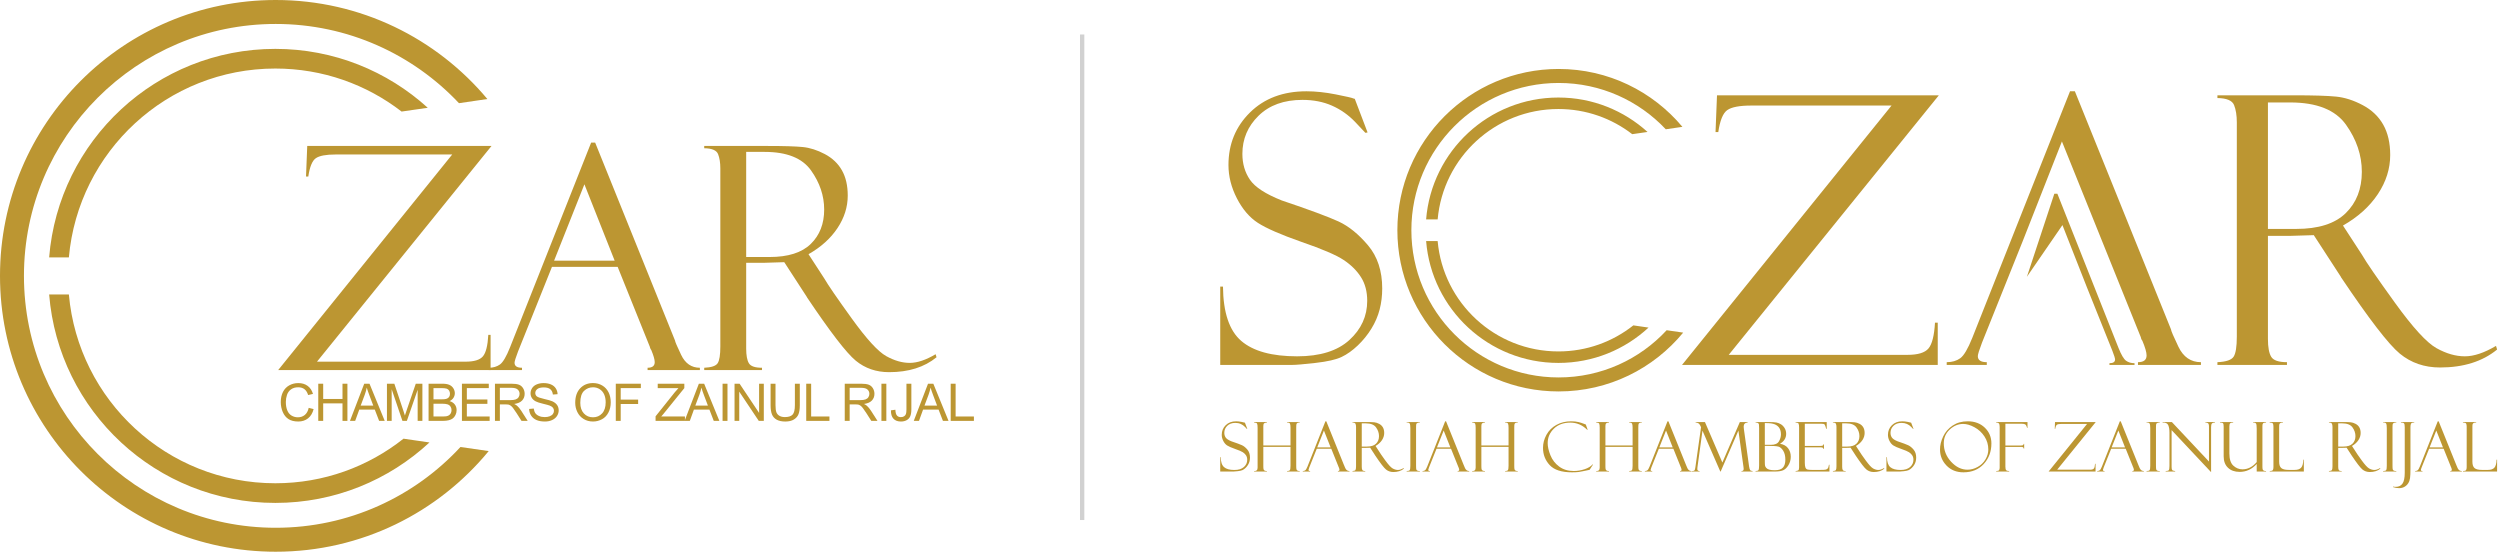 <svg width="290" height="64" viewBox="0 0 290 64" fill="none" xmlns="http://www.w3.org/2000/svg">
<path d="M157.153 11.459L158.639 15.366L158.384 15.408C158.384 15.394 157.991 14.977 157.206 14.156C156.42 13.335 155.521 12.701 154.509 12.255C153.497 11.809 152.354 11.586 151.08 11.586C148.943 11.586 147.248 12.199 145.995 13.423C144.742 14.648 144.116 16.123 144.116 17.85C144.116 18.997 144.41 19.998 144.997 20.854C145.584 21.711 146.812 22.509 148.678 23.25C151.889 24.333 154.086 25.147 155.269 25.691C156.452 26.236 157.592 27.159 158.69 28.459C159.789 29.76 160.337 31.429 160.337 33.465C160.337 34.313 160.238 35.123 160.04 35.893C159.842 36.664 159.523 37.407 159.084 38.12C158.646 38.835 158.118 39.485 157.503 40.072C156.887 40.659 156.261 41.105 155.624 41.408C154.987 41.712 153.982 41.942 152.609 42.097C151.236 42.253 150.329 42.331 149.891 42.331H141.547V33.243H141.865C141.894 36.258 142.601 38.36 143.989 39.55C145.376 40.738 147.534 41.333 150.465 41.333C153.125 41.333 155.146 40.703 156.526 39.443C157.906 38.184 158.597 36.669 158.597 34.899C158.597 33.824 158.355 32.907 157.874 32.15C157.393 31.393 156.721 30.727 155.858 30.154C154.994 29.581 153.36 28.881 150.955 28.055C148.565 27.215 146.884 26.481 145.914 25.852C144.943 25.222 144.131 24.275 143.48 23.009C142.828 21.744 142.502 20.453 142.502 19.138C142.502 16.719 143.334 14.69 144.997 13.049C146.66 11.409 148.844 10.589 151.547 10.589C152.595 10.589 153.727 10.709 154.944 10.949C156.162 11.19 156.841 11.346 156.983 11.417C157.039 11.445 157.096 11.459 157.153 11.459Z" fill="#BC9632"/>
<path d="M224.778 37.426V42.33H195.116L219.419 12.244H203.144C201.798 12.244 200.875 12.418 200.372 12.765C199.869 13.112 199.519 13.964 199.32 15.323H199.001L199.172 11.056H224.905L200.532 41.163H221.274C222.478 41.163 223.288 40.916 223.706 40.419C224.123 39.924 224.374 38.926 224.459 37.426H224.778Z" fill="#BC9632"/>
<path d="M252.694 40.217C252.122 39.02 251.836 38.35 251.836 38.208L240.685 10.589H240.123L228.787 39.187C228.278 40.462 227.811 41.252 227.388 41.556C226.963 41.861 226.44 42.013 225.818 42.013V42.331H230.468V42.013C229.774 42.013 229.428 41.779 229.428 41.311C229.428 41.114 229.59 40.59 229.915 39.741L234.65 27.935L239.183 16.406L243.829 27.935L248.303 39.04C248.316 39.04 248.338 39.111 248.367 39.252C248.409 39.38 248.458 39.471 248.515 39.528C248.84 40.307 249.004 40.873 249.004 41.227C249.004 41.751 248.671 42.013 248.005 42.013V42.331H255.309V42.013C254.138 42.013 253.266 41.414 252.694 40.217Z" fill="#BC9632"/>
<path d="M238.303 22.47H238.655L245.748 40.364C246.066 41.161 246.358 41.656 246.624 41.845C246.889 42.036 247.217 42.132 247.606 42.132V42.33H244.696V42.132C245.131 42.132 245.348 41.985 245.348 41.693C245.348 41.569 245.246 41.241 245.042 40.71L242.08 33.324L239.243 26.11L235.12 32.107" fill="#BC9632"/>
<path d="M263.08 11.884V26.555H266.356C268.938 26.555 270.852 25.947 272.101 24.729C273.349 23.512 273.973 21.913 273.973 19.931C273.973 18.006 273.359 16.183 272.133 14.463C270.906 12.743 268.746 11.884 265.654 11.884H263.08ZM257.221 11.374V11.056H266.095C268.346 11.056 269.974 11.105 270.979 11.205C271.984 11.304 273.014 11.633 274.069 12.193C275.123 12.752 275.919 13.51 276.457 14.466C276.995 15.422 277.264 16.595 277.264 17.983C277.264 19.57 276.786 21.082 275.83 22.519C274.875 23.957 273.526 25.172 271.785 26.163L273.993 29.557C274.474 30.406 275.753 32.266 277.826 35.137C279.9 38.008 281.503 39.759 282.636 40.388C283.767 41.018 284.865 41.333 285.926 41.333C286.974 41.333 288.177 40.929 289.536 40.123L289.664 40.547C287.966 41.935 285.76 42.628 283.045 42.628C281.235 42.628 279.68 42.093 278.378 41.021C277.078 39.949 274.812 37.009 271.585 32.2C271.556 32.171 271.543 32.143 271.543 32.115L268.399 27.277L265.612 27.362H263.08V39.32C263.08 40.281 263.207 40.97 263.46 41.387C263.711 41.804 264.321 42.013 265.289 42.013V42.331H257.221V42.013C258.225 41.97 258.852 41.758 259.1 41.376C259.347 40.994 259.471 40.216 259.471 39.042V14.196C259.471 13.39 259.365 12.722 259.153 12.191C258.94 11.661 258.296 11.389 257.221 11.374Z" fill="#BC9632"/>
<path d="M191.114 15.307L189.339 15.564C186.97 13.733 183.997 12.646 180.773 12.646C173.431 12.646 167.405 18.274 166.767 25.452H165.429C166.068 17.535 172.691 11.314 180.773 11.314C184.752 11.314 188.378 12.828 191.114 15.307Z" fill="#BC9632"/>
<path d="M191.23 38C188.484 40.544 184.813 42.099 180.774 42.099C172.692 42.099 166.068 35.878 165.43 27.966H166.767C167.406 35.138 173.431 40.766 180.774 40.766C184.058 40.766 187.076 39.639 189.469 37.743L191.23 38Z" fill="#BC9632"/>
<path d="M193.332 38.306C190.214 41.676 185.752 43.783 180.799 43.783C171.364 43.783 163.719 36.139 163.719 26.704C163.719 17.274 171.364 9.624 180.799 9.624C185.702 9.624 190.118 11.691 193.231 14.996L195.158 14.714C191.722 10.61 186.567 8 180.799 8C170.468 8 162.095 16.374 162.095 26.704C162.095 37.034 170.468 45.407 180.799 45.407C186.618 45.407 191.818 42.752 195.248 38.583L193.332 38.306Z" fill="#BC9632"/>
<path d="M144.412 49.032L144.686 49.749L144.639 49.757C144.639 49.754 144.566 49.678 144.422 49.527C144.278 49.376 144.113 49.26 143.927 49.178C143.741 49.096 143.531 49.055 143.298 49.055C142.905 49.055 142.593 49.168 142.363 49.392C142.134 49.617 142.019 49.888 142.019 50.205C142.019 50.416 142.073 50.599 142.18 50.757C142.289 50.914 142.514 51.061 142.856 51.197C143.446 51.395 143.85 51.545 144.067 51.645C144.284 51.745 144.493 51.914 144.695 52.153C144.896 52.392 144.997 52.698 144.997 53.072C144.997 53.228 144.979 53.377 144.943 53.518C144.906 53.66 144.848 53.796 144.767 53.927C144.686 54.058 144.589 54.178 144.477 54.285C144.364 54.393 144.248 54.475 144.132 54.531C144.015 54.587 143.83 54.628 143.578 54.657C143.326 54.686 143.16 54.7 143.079 54.7H141.547V53.031H141.606C141.611 53.585 141.74 53.971 141.995 54.19C142.25 54.408 142.646 54.517 143.184 54.517C143.673 54.517 144.044 54.401 144.297 54.17C144.551 53.938 144.678 53.661 144.678 53.336C144.678 53.138 144.633 52.97 144.545 52.831C144.456 52.692 144.333 52.569 144.175 52.464C144.016 52.359 143.716 52.231 143.274 52.079C142.836 51.925 142.527 51.79 142.349 51.674C142.17 51.559 142.022 51.385 141.902 51.153C141.782 50.92 141.722 50.683 141.722 50.442C141.722 49.998 141.875 49.625 142.18 49.323C142.486 49.023 142.887 48.872 143.383 48.872C143.575 48.872 143.783 48.894 144.007 48.938C144.23 48.982 144.355 49.011 144.381 49.024C144.392 49.029 144.402 49.032 144.412 49.032Z" fill="#BC9632"/>
<path d="M149.699 51.835H146.545V54.042C146.545 54.25 146.555 54.382 146.574 54.439C146.594 54.497 146.63 54.544 146.683 54.583C146.737 54.622 146.83 54.641 146.962 54.641V54.7H145.477V54.641C145.747 54.66 145.882 54.529 145.882 54.248V49.631C145.882 49.37 145.861 49.203 145.818 49.133C145.775 49.063 145.662 49.024 145.477 49.016V48.958H146.962V49.016C146.798 49.026 146.688 49.058 146.631 49.11C146.574 49.162 146.545 49.268 146.545 49.429V51.675H149.699V49.62C149.699 49.386 149.679 49.227 149.638 49.143C149.598 49.059 149.486 49.016 149.301 49.016V48.958H150.767V49.016C150.651 49.016 150.565 49.03 150.509 49.057C150.452 49.084 150.413 49.127 150.393 49.184C150.372 49.241 150.362 49.386 150.362 49.62V54.026C150.362 54.252 150.372 54.393 150.393 54.449C150.413 54.504 150.449 54.551 150.501 54.587C150.552 54.623 150.641 54.641 150.767 54.641V54.7H149.301V54.641C149.46 54.641 149.566 54.609 149.619 54.544C149.673 54.479 149.699 54.304 149.699 54.019V51.835Z" fill="#BC9632"/>
<path d="M152.799 51.897H154.352L153.576 49.94L152.799 51.897ZM154.429 52.056H152.743L151.875 54.224C151.814 54.38 151.785 54.476 151.785 54.512C151.785 54.598 151.848 54.641 151.976 54.641V54.699H151.122V54.641C151.236 54.641 151.332 54.613 151.41 54.557C151.488 54.502 151.573 54.356 151.667 54.123L153.748 48.871H153.852L155.899 53.943C155.899 53.969 155.952 54.092 156.057 54.311C156.162 54.532 156.322 54.641 156.537 54.641V54.699H155.196V54.641C155.319 54.641 155.379 54.593 155.379 54.497C155.379 54.432 155.349 54.328 155.289 54.185C155.279 54.175 155.27 54.158 155.262 54.134C155.257 54.108 155.253 54.096 155.25 54.096L154.429 52.056Z" fill="#BC9632"/>
<path d="M157.964 49.109V51.803H158.566C159.039 51.803 159.391 51.692 159.62 51.468C159.849 51.244 159.964 50.951 159.964 50.587C159.964 50.234 159.851 49.898 159.626 49.583C159.401 49.267 159.004 49.109 158.437 49.109H157.964ZM156.888 49.016V48.957H158.517C158.931 48.957 159.229 48.966 159.414 48.985C159.598 49.003 159.788 49.064 159.981 49.166C160.175 49.269 160.321 49.408 160.42 49.584C160.518 49.759 160.568 49.974 160.568 50.229C160.568 50.52 160.48 50.798 160.305 51.062C160.129 51.326 159.882 51.549 159.562 51.731L159.967 52.355C160.056 52.51 160.291 52.852 160.671 53.379C161.052 53.906 161.346 54.227 161.554 54.343C161.763 54.459 161.964 54.516 162.158 54.516C162.351 54.516 162.572 54.443 162.821 54.294L162.845 54.372C162.533 54.627 162.128 54.755 161.629 54.755C161.297 54.755 161.012 54.656 160.773 54.459C160.533 54.262 160.118 53.723 159.526 52.84C159.52 52.835 159.518 52.829 159.518 52.824L158.94 51.936L158.429 51.951H157.964V54.147C157.964 54.323 157.987 54.45 158.033 54.526C158.079 54.603 158.192 54.641 158.369 54.641V54.7H156.888V54.641C157.072 54.633 157.187 54.595 157.233 54.525C157.278 54.454 157.301 54.312 157.301 54.096V49.534C157.301 49.386 157.282 49.263 157.243 49.166C157.203 49.069 157.085 49.019 156.888 49.016Z" fill="#BC9632"/>
<path d="M164.704 48.958V49.016C164.629 49.008 164.545 49.02 164.453 49.051C164.361 49.082 164.306 49.128 164.289 49.188C164.272 49.247 164.264 49.389 164.264 49.612V54.018C164.264 54.257 164.273 54.403 164.292 54.457C164.312 54.51 164.35 54.554 164.406 54.589C164.461 54.624 164.561 54.641 164.704 54.641V54.7H163.172V54.641C163.365 54.641 163.483 54.605 163.53 54.53C163.577 54.457 163.601 54.289 163.601 54.026V49.662C163.601 49.39 163.575 49.212 163.523 49.127C163.471 49.043 163.354 49.005 163.172 49.016V48.958H164.704Z" fill="#BC9632"/>
<path d="M166.689 51.897H168.242L167.466 49.94L166.689 51.897ZM168.319 52.056H166.634L165.765 54.224C165.705 54.38 165.675 54.476 165.675 54.512C165.675 54.598 165.738 54.641 165.866 54.641V54.699H165.012V54.641C165.127 54.641 165.222 54.613 165.3 54.557C165.378 54.502 165.463 54.356 165.557 54.123L167.639 48.871H167.742L169.789 53.943C169.789 53.969 169.842 54.092 169.947 54.311C170.052 54.532 170.212 54.641 170.427 54.641V54.699H169.086V54.641C169.209 54.641 169.269 54.593 169.269 54.497C169.269 54.432 169.239 54.328 169.179 54.185C169.169 54.175 169.16 54.158 169.152 54.134C169.147 54.108 169.143 54.096 169.14 54.096L168.319 52.056Z" fill="#BC9632"/>
<path d="M174.992 51.835H171.839V54.042C171.839 54.25 171.848 54.382 171.867 54.439C171.887 54.497 171.924 54.544 171.977 54.583C172.03 54.622 172.123 54.641 172.256 54.641V54.7H170.771V54.641C171.04 54.66 171.176 54.529 171.176 54.248V49.631C171.176 49.37 171.154 49.203 171.111 49.133C171.069 49.063 170.955 49.024 170.771 49.016V48.958H172.256V49.016C172.092 49.026 171.981 49.058 171.924 49.11C171.867 49.162 171.839 49.268 171.839 49.429V51.675H174.992V49.62C174.992 49.386 174.972 49.227 174.931 49.143C174.891 49.059 174.779 49.016 174.595 49.016V48.958H176.06V49.016C175.944 49.016 175.858 49.03 175.802 49.057C175.745 49.084 175.706 49.127 175.686 49.184C175.666 49.241 175.655 49.386 175.655 49.62V54.026C175.655 54.252 175.666 54.393 175.686 54.449C175.706 54.504 175.743 54.551 175.794 54.587C175.845 54.623 175.934 54.641 176.06 54.641V54.7H174.595V54.641C174.753 54.641 174.859 54.609 174.912 54.544C174.966 54.479 174.992 54.304 174.992 54.019V51.835Z" fill="#BC9632"/>
<path d="M183.955 49.245L184.169 49.854H184.112C183.556 49.3 182.902 49.023 182.149 49.023C181.367 49.023 180.735 49.256 180.253 49.721C179.771 50.186 179.531 50.749 179.531 51.409C179.531 51.817 179.637 52.286 179.852 52.817C180.066 53.347 180.405 53.783 180.868 54.125C181.33 54.466 181.891 54.637 182.548 54.637C182.98 54.637 183.403 54.568 183.817 54.428C184.231 54.29 184.54 54.103 184.743 53.869L184.793 53.885L184.392 54.501C183.742 54.641 183.32 54.724 183.127 54.75C182.933 54.776 182.674 54.789 182.349 54.789C181.146 54.789 180.285 54.511 179.766 53.953C179.248 53.395 178.989 52.728 178.989 51.951C178.989 51.426 179.122 50.922 179.388 50.437C179.655 49.952 180.038 49.569 180.54 49.29C181.042 49.011 181.615 48.871 182.26 48.871C182.581 48.871 182.861 48.9 183.096 48.959C183.331 49.017 183.526 49.078 183.682 49.14L183.94 49.238C183.947 49.24 183.953 49.243 183.955 49.245Z" fill="#BC9632"/>
<path d="M189.382 51.835H186.228V54.042C186.228 54.25 186.238 54.382 186.257 54.439C186.277 54.497 186.313 54.544 186.366 54.583C186.42 54.622 186.513 54.641 186.645 54.641V54.7H185.16V54.641C185.43 54.66 185.565 54.529 185.565 54.248V49.631C185.565 49.37 185.544 49.203 185.501 49.133C185.458 49.063 185.344 49.024 185.16 49.016V48.958H186.645V49.016C186.481 49.026 186.371 49.058 186.314 49.11C186.256 49.162 186.228 49.268 186.228 49.429V51.675H189.382V49.62C189.382 49.386 189.362 49.227 189.321 49.143C189.281 49.059 189.168 49.016 188.984 49.016V48.958H190.45V49.016C190.334 49.016 190.248 49.03 190.191 49.057C190.135 49.084 190.096 49.127 190.076 49.184C190.055 49.241 190.044 49.386 190.044 49.62V54.026C190.044 54.252 190.055 54.393 190.076 54.449C190.096 54.504 190.132 54.551 190.184 54.587C190.235 54.623 190.324 54.641 190.45 54.641V54.7H188.984V54.641C189.143 54.641 189.249 54.609 189.302 54.544C189.355 54.479 189.382 54.304 189.382 54.019V51.835Z" fill="#BC9632"/>
<path d="M192.481 51.897H194.035L193.259 49.94L192.481 51.897ZM194.112 52.056H192.426L191.558 54.224C191.497 54.38 191.467 54.476 191.467 54.512C191.467 54.598 191.531 54.641 191.659 54.641V54.699H190.805V54.641C190.919 54.641 191.015 54.613 191.093 54.557C191.171 54.502 191.256 54.356 191.35 54.123L193.431 48.871H193.534L195.582 53.943C195.582 53.969 195.635 54.092 195.739 54.311C195.845 54.532 196.005 54.641 196.22 54.641V54.699H194.879V54.641C195.001 54.641 195.062 54.593 195.062 54.497C195.062 54.432 195.032 54.328 194.972 54.185C194.962 54.175 194.953 54.158 194.945 54.134C194.939 54.108 194.936 54.096 194.933 54.096L194.112 52.056Z" fill="#BC9632"/>
<path d="M201.82 48.958H202.726V49.016C202.42 49.031 202.267 49.191 202.267 49.496C202.267 49.561 202.274 49.651 202.29 49.765L202.894 54.115C202.931 54.332 202.971 54.471 203.017 54.532C203.063 54.592 203.157 54.629 203.3 54.641V54.7H202.009V54.641C202.181 54.647 202.267 54.564 202.267 54.394C202.267 54.355 202.259 54.279 202.244 54.165L201.655 49.948L199.596 54.7H199.557L197.487 49.956L196.904 54.197C196.894 54.262 196.889 54.335 196.889 54.417C196.889 54.567 196.977 54.641 197.152 54.641V54.7H196.275V54.641C196.407 54.641 196.492 54.625 196.529 54.593C196.568 54.56 196.596 54.508 196.618 54.437C196.639 54.365 196.654 54.285 196.665 54.197L197.321 49.558C197.214 49.301 197.107 49.146 197 49.094C196.893 49.042 196.791 49.016 196.692 49.016V48.958H197.774L199.794 53.654L201.82 48.958Z" fill="#BC9632"/>
<path d="M205.167 51.721H204.719V53.542C204.719 53.794 204.728 53.958 204.748 54.033C204.768 54.109 204.812 54.188 204.881 54.271C204.949 54.355 205.06 54.421 205.214 54.472C205.367 54.523 205.588 54.548 205.877 54.548C206.324 54.548 206.639 54.445 206.824 54.238C207.009 54.031 207.101 53.725 207.101 53.32C207.101 52.899 207.019 52.556 206.855 52.291C206.692 52.026 206.506 51.865 206.3 51.807C206.093 51.75 205.715 51.721 205.167 51.721ZM204.719 49.078V51.6H205.416C205.889 51.6 206.203 51.466 206.358 51.195C206.513 50.925 206.59 50.656 206.59 50.388C206.59 50.1 206.53 49.858 206.411 49.665C206.291 49.471 206.116 49.325 205.886 49.226C205.656 49.128 205.318 49.078 204.871 49.078H204.719ZM203.651 49.016V48.958H205.144C205.58 48.958 205.889 48.976 206.071 49.012C206.253 49.048 206.427 49.118 206.594 49.221C206.76 49.323 206.902 49.471 207.019 49.665C207.136 49.858 207.195 50.079 207.195 50.326C207.195 50.812 206.955 51.195 206.477 51.476C206.891 51.546 207.202 51.717 207.412 51.989C207.623 52.26 207.729 52.59 207.729 52.977C207.729 53.338 207.638 53.667 207.457 53.963C207.276 54.259 207.07 54.457 206.838 54.554C206.605 54.651 206.279 54.7 205.861 54.7H203.643V54.641C203.82 54.641 203.932 54.606 203.982 54.534C204.031 54.463 204.056 54.28 204.056 53.987V49.662C204.056 49.455 204.05 49.313 204.038 49.238C204.027 49.163 203.989 49.107 203.923 49.07C203.859 49.034 203.768 49.016 203.651 49.016Z" fill="#BC9632"/>
<path d="M208.29 49.024V48.958H211.9V49.749H211.841C211.764 49.455 211.698 49.282 211.645 49.23C211.591 49.178 211.461 49.152 211.253 49.152H209.358V51.729H211.116C211.29 51.729 211.401 51.713 211.448 51.68C211.494 51.648 211.519 51.6 211.522 51.538H211.58V52.08H211.522C211.509 52.005 211.478 51.954 211.43 51.928C211.382 51.902 211.293 51.889 211.163 51.889H209.358V53.663C209.358 53.93 209.382 54.124 209.432 54.242C209.481 54.36 209.56 54.434 209.667 54.464C209.776 54.494 209.938 54.509 210.156 54.509H211.168C211.49 54.509 211.696 54.498 211.785 54.476C211.875 54.454 211.951 54.41 212.013 54.344C212.075 54.279 212.123 54.134 212.157 53.912H212.216V54.7H208.29V54.641C208.422 54.633 208.523 54.608 208.592 54.565C208.661 54.523 208.695 54.411 208.695 54.232V49.596C208.695 49.386 208.677 49.238 208.64 49.152C208.604 49.066 208.487 49.024 208.29 49.024Z" fill="#BC9632"/>
<path d="M213.693 49.109V51.803H214.295C214.768 51.803 215.12 51.692 215.349 51.468C215.578 51.244 215.693 50.951 215.693 50.587C215.693 50.234 215.58 49.898 215.355 49.583C215.13 49.267 214.734 49.109 214.166 49.109H213.693ZM212.617 49.016V48.957H214.246C214.66 48.957 214.958 48.966 215.143 48.985C215.327 49.003 215.517 49.064 215.711 49.166C215.904 49.269 216.05 49.408 216.149 49.584C216.247 49.759 216.297 49.974 216.297 50.229C216.297 50.52 216.21 50.798 216.034 51.062C215.859 51.326 215.611 51.549 215.291 51.731L215.696 52.355C215.785 52.51 216.02 52.852 216.401 53.379C216.782 53.906 217.076 54.227 217.283 54.343C217.492 54.459 217.693 54.516 217.887 54.516C218.08 54.516 218.301 54.443 218.55 54.294L218.574 54.372C218.263 54.627 217.858 54.755 217.358 54.755C217.027 54.755 216.741 54.656 216.502 54.459C216.263 54.262 215.847 53.723 215.255 52.84C215.249 52.835 215.247 52.829 215.247 52.824L214.669 51.936L214.158 51.951H213.693V54.147C213.693 54.323 213.716 54.45 213.762 54.526C213.809 54.603 213.921 54.641 214.098 54.641V54.7H212.617V54.641C212.801 54.633 212.916 54.595 212.962 54.525C213.008 54.454 213.03 54.312 213.03 54.096V49.534C213.03 49.386 213.011 49.263 212.972 49.166C212.933 49.069 212.814 49.019 212.617 49.016Z" fill="#BC9632"/>
<path d="M221.693 49.032L221.966 49.749L221.919 49.757C221.919 49.754 221.846 49.678 221.702 49.527C221.558 49.376 221.393 49.26 221.207 49.178C221.021 49.096 220.812 49.055 220.578 49.055C220.185 49.055 219.874 49.168 219.644 49.392C219.414 49.617 219.299 49.888 219.299 50.205C219.299 50.416 219.353 50.599 219.461 50.757C219.569 50.914 219.794 51.061 220.137 51.197C220.727 51.395 221.13 51.545 221.347 51.645C221.564 51.745 221.773 51.914 221.975 52.153C222.177 52.392 222.277 52.698 222.277 53.072C222.277 53.228 222.259 53.377 222.223 53.518C222.186 53.66 222.128 53.796 222.048 53.927C221.966 54.058 221.87 54.178 221.757 54.285C221.644 54.393 221.529 54.475 221.412 54.531C221.295 54.587 221.11 54.628 220.858 54.657C220.606 54.686 220.44 54.7 220.359 54.7H218.827V53.031H218.886C218.891 53.585 219.021 53.971 219.275 54.19C219.53 54.408 219.927 54.517 220.465 54.517C220.953 54.517 221.324 54.401 221.578 54.17C221.831 53.938 221.958 53.661 221.958 53.336C221.958 53.138 221.914 52.97 221.825 52.831C221.737 52.692 221.613 52.569 221.455 52.464C221.296 52.359 220.996 52.231 220.555 52.079C220.116 51.925 219.807 51.79 219.629 51.674C219.451 51.559 219.302 51.385 219.182 51.153C219.062 50.92 219.003 50.683 219.003 50.442C219.003 49.998 219.155 49.625 219.461 49.323C219.766 49.023 220.167 48.872 220.663 48.872C220.856 48.872 221.063 48.894 221.287 48.938C221.511 48.982 221.635 49.011 221.662 49.024C221.672 49.029 221.682 49.032 221.693 49.032Z" fill="#BC9632"/>
<path d="M228.235 54.485C228.629 54.485 229.019 54.379 229.404 54.168C229.789 53.956 230.091 53.664 230.312 53.293C230.534 52.921 230.644 52.539 230.644 52.146C230.644 51.59 230.495 51.085 230.197 50.63C229.9 50.175 229.514 49.819 229.04 49.562C228.565 49.304 228.127 49.176 227.724 49.176C227.155 49.176 226.638 49.39 226.174 49.819C225.71 50.248 225.478 50.781 225.478 51.417C225.478 52.231 225.762 52.946 226.328 53.561C226.895 54.177 227.53 54.485 228.235 54.485ZM228.258 48.871C229.064 48.871 229.722 49.117 230.234 49.607C230.747 50.096 231.002 50.708 231.002 51.441C231.002 52.384 230.706 53.178 230.113 53.823C229.521 54.467 228.735 54.789 227.755 54.789C226.96 54.789 226.308 54.53 225.801 54.01C225.295 53.49 225.042 52.866 225.042 52.138C225.042 51.647 225.164 51.143 225.408 50.626C225.653 50.109 226.02 49.687 226.511 49.361C227.002 49.035 227.585 48.871 228.258 48.871Z" fill="#BC9632"/>
<path d="M231.557 49.016V48.957H235.19V49.632H235.132V49.604C235.126 49.599 235.124 49.592 235.124 49.581C235.071 49.384 234.999 49.263 234.905 49.219C234.812 49.174 234.669 49.152 234.477 49.152H232.625V51.682H234.349C234.497 51.682 234.598 51.67 234.652 51.647C234.707 51.623 234.737 51.572 234.745 51.491H234.804V52.041H234.745C234.745 51.909 234.66 51.842 234.489 51.842H232.625V54.131C232.625 54.347 232.658 54.485 232.724 54.548C232.79 54.61 232.904 54.641 233.065 54.641V54.699H231.557V54.641C231.734 54.641 231.845 54.608 231.892 54.54C231.939 54.472 231.962 54.378 231.962 54.255V49.534C231.962 49.341 231.935 49.207 231.88 49.131C231.825 49.054 231.718 49.016 231.557 49.016Z" fill="#BC9632"/>
<path d="M243.084 53.799V54.699H237.638L242.1 49.176H239.112C238.865 49.176 238.695 49.207 238.602 49.271C238.511 49.335 238.446 49.491 238.41 49.741H238.351L238.382 48.957H243.108L238.632 54.485H242.441C242.662 54.485 242.811 54.44 242.887 54.349C242.964 54.258 243.01 54.075 243.025 53.799H243.084Z" fill="#BC9632"/>
<path d="M244.951 51.897H246.505L245.729 49.94L244.951 51.897ZM246.582 52.056H244.896L244.028 54.224C243.967 54.38 243.937 54.476 243.937 54.512C243.937 54.598 244.001 54.641 244.129 54.641V54.699H243.275V54.641C243.389 54.641 243.485 54.613 243.563 54.557C243.641 54.502 243.726 54.356 243.82 54.123L245.901 48.871H246.004L248.052 53.943C248.052 53.969 248.105 54.092 248.209 54.311C248.315 54.532 248.475 54.641 248.69 54.641V54.699H247.349V54.641C247.471 54.641 247.532 54.593 247.532 54.497C247.532 54.432 247.502 54.328 247.442 54.185C247.432 54.175 247.423 54.158 247.415 54.134C247.409 54.108 247.406 54.096 247.403 54.096L246.582 52.056Z" fill="#BC9632"/>
<path d="M250.534 48.958V49.016C250.458 49.008 250.374 49.02 250.283 49.051C250.19 49.082 250.136 49.128 250.119 49.188C250.102 49.247 250.093 49.389 250.093 49.612V54.018C250.093 54.257 250.103 54.403 250.122 54.457C250.142 54.51 250.179 54.554 250.236 54.589C250.291 54.624 250.391 54.641 250.534 54.641V54.7H249.001V54.641C249.194 54.641 249.313 54.605 249.36 54.53C249.407 54.457 249.43 54.289 249.43 54.026V49.662C249.43 49.39 249.404 49.212 249.352 49.127C249.301 49.043 249.183 49.005 249.001 49.016V48.958H250.534Z" fill="#BC9632"/>
<path d="M255.824 48.958H256.935V49.016C256.766 49.021 256.649 49.057 256.585 49.123C256.519 49.19 256.487 49.33 256.487 49.542V54.77L251.906 49.893V54.139C251.906 54.274 251.917 54.374 251.937 54.439C251.958 54.504 251.988 54.548 252.027 54.572C252.066 54.595 252.164 54.618 252.32 54.641V54.7H251.217V54.641C251.414 54.641 251.537 54.606 251.584 54.537C251.632 54.466 251.657 54.299 251.657 54.034V50.15C251.657 49.809 251.609 49.532 251.515 49.316C251.419 49.1 251.201 49.001 250.858 49.016V48.958H251.937L256.241 53.541V49.488C256.241 49.269 256.202 49.136 256.124 49.088C256.046 49.04 255.946 49.016 255.824 49.016V48.958Z" fill="#BC9632"/>
<path d="M262.865 54.7H261.778V53.815C261.225 54.431 260.565 54.739 259.799 54.739C259.23 54.739 258.78 54.579 258.446 54.259C258.112 53.94 257.945 53.498 257.945 52.934V49.496C257.945 49.287 257.92 49.156 257.871 49.1C257.822 49.044 257.706 49.016 257.524 49.016V48.958H259.049V49.016C258.887 49.016 258.774 49.041 258.707 49.092C258.641 49.142 258.608 49.263 258.608 49.453V52.606C258.608 53.267 258.762 53.738 259.071 54.019C259.38 54.302 259.732 54.443 260.127 54.443C260.747 54.443 261.297 54.163 261.778 53.604V49.718C261.778 49.377 261.748 49.175 261.688 49.111C261.628 49.048 261.534 49.016 261.407 49.016H261.352V48.958H262.865V49.016C262.678 49.026 262.56 49.057 262.512 49.109C262.464 49.162 262.44 49.26 262.44 49.406V54.08C262.44 54.265 262.449 54.386 262.468 54.443C262.485 54.5 262.523 54.547 262.579 54.585C262.635 54.623 262.73 54.641 262.865 54.641V54.7Z" fill="#BC9632"/>
<path d="M263.29 54.7V54.641C263.469 54.641 263.586 54.608 263.639 54.541C263.692 54.472 263.719 54.357 263.719 54.194V49.495C263.719 49.329 263.698 49.209 263.657 49.135C263.615 49.061 263.49 49.021 263.282 49.016V48.958H264.822V49.016C264.679 49.016 264.579 49.034 264.522 49.07C264.465 49.107 264.427 49.15 264.409 49.199C264.391 49.248 264.382 49.36 264.382 49.535V53.565C264.382 53.911 264.464 54.155 264.631 54.297C264.797 54.438 265.081 54.509 265.483 54.509H266.184C266.522 54.509 266.769 54.426 266.926 54.259C267.083 54.093 267.17 53.78 267.188 53.32H267.247V54.7H263.29Z" fill="#BC9632"/>
<path d="M271.232 49.109V51.803H271.833C272.306 51.803 272.659 51.692 272.888 51.468C273.117 51.244 273.231 50.951 273.231 50.587C273.231 50.234 273.119 49.898 272.893 49.583C272.668 49.267 272.271 49.109 271.704 49.109H271.232ZM270.156 49.016V48.957H271.785C272.198 48.957 272.497 48.966 272.682 48.985C272.866 49.003 273.055 49.064 273.249 49.166C273.442 49.269 273.589 49.408 273.687 49.584C273.786 49.759 273.835 49.974 273.835 50.229C273.835 50.52 273.748 50.798 273.572 51.062C273.397 51.326 273.149 51.549 272.83 51.731L273.235 52.355C273.323 52.51 273.558 52.852 273.939 53.379C274.32 53.906 274.614 54.227 274.822 54.343C275.03 54.459 275.231 54.516 275.426 54.516C275.618 54.516 275.839 54.443 276.089 54.294L276.112 54.372C275.801 54.627 275.396 54.755 274.897 54.755C274.565 54.755 274.279 54.656 274.04 54.459C273.801 54.262 273.385 53.723 272.793 52.84C272.788 52.835 272.785 52.829 272.785 52.824L272.208 51.936L271.696 51.951H271.232V54.147C271.232 54.323 271.255 54.45 271.301 54.526C271.347 54.603 271.459 54.641 271.637 54.641V54.7H270.156V54.641C270.34 54.633 270.455 54.595 270.5 54.525C270.546 54.454 270.568 54.312 270.568 54.096V49.534C270.568 49.386 270.549 49.263 270.51 49.166C270.471 49.069 270.353 49.019 270.156 49.016Z" fill="#BC9632"/>
<path d="M277.972 48.958V49.016C277.897 49.008 277.813 49.02 277.721 49.051C277.628 49.082 277.574 49.128 277.557 49.188C277.54 49.247 277.531 49.389 277.531 49.612V54.018C277.531 54.257 277.541 54.403 277.56 54.457C277.58 54.51 277.618 54.554 277.674 54.589C277.729 54.624 277.829 54.641 277.972 54.641V54.7H276.44V54.641C276.632 54.641 276.751 54.605 276.798 54.53C276.845 54.457 276.868 54.289 276.868 54.026V49.662C276.868 49.39 276.842 49.212 276.791 49.127C276.739 49.043 276.622 49.005 276.44 49.016V48.958H277.972Z" fill="#BC9632"/>
<path d="M278.51 48.957H280.054V49.016C279.856 49.016 279.733 49.056 279.685 49.136C279.637 49.217 279.613 49.347 279.613 49.526V54.411C279.613 54.876 279.597 55.223 279.566 55.452C279.535 55.681 279.465 55.881 279.356 56.054C279.246 56.227 279.102 56.365 278.923 56.469C278.743 56.573 278.534 56.626 278.295 56.626C278.067 56.626 277.833 56.585 277.594 56.504L277.601 56.438C277.672 56.462 277.775 56.474 277.913 56.474C278.251 56.474 278.508 56.35 278.685 56.103C278.862 55.856 278.95 55.434 278.95 54.836V49.55C278.95 49.313 278.921 49.165 278.862 49.105C278.802 49.046 278.685 49.016 278.51 49.016V48.957Z" fill="#BC9632"/>
<path d="M281.832 51.897H283.385L282.609 49.94L281.832 51.897ZM283.462 52.056H281.776L280.908 54.224C280.847 54.38 280.818 54.476 280.818 54.512C280.818 54.598 280.881 54.641 281.009 54.641V54.699H280.155V54.641C280.269 54.641 280.365 54.613 280.443 54.557C280.521 54.502 280.606 54.356 280.7 54.123L282.781 48.871H282.884L284.932 53.943C284.932 53.969 284.985 54.092 285.089 54.311C285.195 54.532 285.355 54.641 285.57 54.641V54.699H284.229V54.641C284.351 54.641 284.412 54.593 284.412 54.497C284.412 54.432 284.382 54.328 284.322 54.185C284.312 54.175 284.303 54.158 284.295 54.134C284.29 54.108 284.286 54.096 284.283 54.096L283.462 52.056Z" fill="#BC9632"/>
<path d="M285.706 54.7V54.641C285.886 54.641 286.002 54.608 286.056 54.541C286.109 54.472 286.136 54.357 286.136 54.194V49.495C286.136 49.329 286.115 49.209 286.073 49.135C286.031 49.061 285.906 49.021 285.698 49.016V48.958H287.239V49.016C287.096 49.016 286.996 49.034 286.938 49.07C286.882 49.107 286.843 49.15 286.826 49.199C286.807 49.248 286.798 49.36 286.798 49.535V53.565C286.798 53.911 286.881 54.155 287.047 54.297C287.213 54.438 287.498 54.509 287.9 54.509H288.601C288.938 54.509 289.186 54.426 289.342 54.259C289.499 54.093 289.587 53.78 289.605 53.32H289.663V54.7H285.706Z" fill="#BC9632"/>
<path d="M56.909 38.848V42.924H32.271L52.457 17.92H38.939C37.822 17.92 37.054 18.064 36.636 18.352C36.218 18.641 35.928 19.349 35.763 20.479H35.498L35.639 16.932H57.014L36.77 41.954H53.999C54.998 41.954 55.671 41.748 56.018 41.336C56.365 40.924 56.574 40.095 56.644 38.848H56.909Z" fill="#BC9632"/>
<path d="M64.275 30.237H71.301L67.791 21.379L64.275 30.237ZM71.65 30.96H64.025L60.093 40.771C59.823 41.477 59.688 41.913 59.688 42.077C59.688 42.465 59.975 42.66 60.552 42.66V42.924H56.689V42.66C57.206 42.66 57.64 42.533 57.993 42.281C58.345 42.027 58.733 41.371 59.156 40.312L68.572 16.544H69.039L78.301 39.498C78.301 39.616 78.538 40.172 79.013 41.167C79.489 42.162 80.213 42.66 81.186 42.66V42.924H75.119V42.66C75.672 42.66 75.948 42.442 75.948 42.007C75.948 41.713 75.813 41.242 75.543 40.595C75.495 40.548 75.454 40.471 75.419 40.366C75.395 40.248 75.378 40.189 75.366 40.189L71.65 30.96Z" fill="#BC9632"/>
<path d="M86.557 17.62V29.813H89.278C91.422 29.813 93.013 29.308 94.05 28.296C95.087 27.284 95.605 25.955 95.605 24.308C95.605 22.708 95.095 21.193 94.076 19.764C93.057 18.334 91.263 17.62 88.696 17.62H86.557ZM81.69 17.197V16.932H89.062C90.931 16.932 92.283 16.973 93.118 17.055C93.953 17.138 94.808 17.412 95.684 17.876C96.56 18.342 97.221 18.971 97.668 19.766C98.115 20.561 98.338 21.535 98.338 22.689C98.338 24.008 97.941 25.264 97.148 26.459C96.354 27.654 95.234 28.664 93.788 29.487L95.622 32.309C96.022 33.014 97.083 34.559 98.805 36.946C100.528 39.332 101.86 40.787 102.8 41.309C103.741 41.834 104.652 42.095 105.534 42.095C106.404 42.095 107.403 41.76 108.532 41.089L108.638 41.442C107.228 42.595 105.396 43.171 103.14 43.171C101.637 43.171 100.345 42.726 99.264 41.835C98.183 40.945 96.303 38.501 93.621 34.504C93.598 34.481 93.586 34.458 93.586 34.434L90.975 30.413L88.66 30.484H86.557V40.422C86.557 41.221 86.662 41.793 86.872 42.139C87.081 42.487 87.588 42.66 88.391 42.66V42.924H81.69V42.66C82.524 42.624 83.045 42.448 83.251 42.131C83.456 41.813 83.559 41.167 83.559 40.191V19.542C83.559 18.872 83.471 18.317 83.295 17.875C83.118 17.435 82.583 17.208 81.69 17.197Z" fill="#BC9632"/>
<path d="M49.62 12.502L46.585 12.941C42.534 9.809 37.452 7.95 31.939 7.95C19.384 7.95 9.081 17.579 7.989 29.857H5.701C6.794 16.314 18.12 5.67 31.939 5.67C38.742 5.67 44.942 8.26 49.62 12.502Z" fill="#BC9632"/>
<path d="M49.818 51.326C45.123 55.68 38.845 58.338 31.939 58.338C18.12 58.338 6.794 47.694 5.701 34.16H7.989C9.081 46.43 19.384 56.058 31.939 56.058C37.555 56.058 42.715 54.131 46.808 50.887L49.818 51.326Z" fill="#BC9632"/>
<path d="M53.413 51.851C48.081 57.616 40.453 61.221 31.983 61.221C15.849 61.221 2.778 48.142 2.778 32C2.778 15.867 15.849 2.779 31.983 2.779C40.367 2.779 47.918 6.316 53.241 11.969L56.535 11.487C50.661 4.466 41.846 0 31.983 0C14.318 0 -0 14.326 -0 32C-0 49.674 14.318 64 31.983 64C41.932 64 50.825 59.457 56.69 52.324L53.413 51.851Z" fill="#BC9632"/>
<path d="M35.809 47.311L36.38 47.454C36.26 47.923 36.045 48.28 35.735 48.527C35.424 48.773 35.044 48.896 34.595 48.896C34.131 48.896 33.754 48.801 33.462 48.612C33.171 48.423 32.95 48.148 32.798 47.79C32.646 47.431 32.57 47.046 32.57 46.634C32.57 46.185 32.656 45.794 32.827 45.459C32.999 45.125 33.243 44.871 33.559 44.697C33.876 44.524 34.224 44.438 34.604 44.438C35.036 44.438 35.398 44.547 35.692 44.767C35.986 44.986 36.191 45.295 36.306 45.693L35.745 45.826C35.645 45.511 35.5 45.283 35.31 45.14C35.119 44.997 34.88 44.925 34.592 44.925C34.261 44.925 33.984 45.005 33.762 45.164C33.54 45.322 33.384 45.536 33.293 45.803C33.203 46.071 33.158 46.347 33.158 46.631C33.158 46.998 33.211 47.318 33.319 47.591C33.425 47.865 33.591 48.069 33.816 48.205C34.042 48.34 34.286 48.407 34.548 48.407C34.868 48.407 35.138 48.316 35.36 48.131C35.581 47.947 35.731 47.674 35.809 47.311Z" fill="#BC9632"/>
<path d="M36.919 48.822V44.511H37.49V46.281H39.73V44.511H40.3V48.822H39.73V46.791H37.49V48.822H36.919Z" fill="#BC9632"/>
<path d="M41.839 47.052H43.3L42.85 45.858C42.713 45.495 42.611 45.198 42.544 44.964C42.489 45.24 42.412 45.515 42.312 45.788L41.839 47.052ZM40.596 48.822L42.25 44.511H42.864L44.628 48.822H43.979L43.476 47.517H41.674L41.201 48.822H40.596Z" fill="#BC9632"/>
<path d="M44.885 48.822V44.511H45.744L46.764 47.564C46.858 47.848 46.926 48.061 46.969 48.202C47.018 48.045 47.095 47.815 47.199 47.511L48.23 44.511H48.997V48.822H48.448V45.214L47.196 48.822H46.681L45.435 45.152V48.822H44.885Z" fill="#BC9632"/>
<path d="M50.284 48.313H51.357C51.541 48.313 51.67 48.306 51.745 48.293C51.876 48.27 51.986 48.23 52.074 48.176C52.162 48.121 52.235 48.041 52.291 47.936C52.348 47.831 52.377 47.71 52.377 47.572C52.377 47.412 52.336 47.272 52.253 47.154C52.171 47.035 52.057 46.951 51.91 46.903C51.765 46.856 51.554 46.831 51.28 46.831H50.284V48.313ZM50.284 46.323H51.216C51.468 46.323 51.65 46.306 51.759 46.273C51.904 46.229 52.014 46.158 52.087 46.058C52.161 45.958 52.197 45.833 52.197 45.681C52.197 45.539 52.163 45.413 52.095 45.303C52.026 45.195 51.928 45.12 51.801 45.08C51.673 45.04 51.455 45.02 51.145 45.02H50.284V46.323ZM49.714 48.822V44.511H51.33C51.659 44.511 51.923 44.555 52.122 44.642C52.321 44.73 52.477 44.863 52.59 45.044C52.702 45.226 52.759 45.416 52.759 45.614C52.759 45.798 52.709 45.971 52.609 46.134C52.509 46.297 52.358 46.429 52.156 46.529C52.417 46.605 52.617 46.735 52.757 46.92C52.897 47.104 52.967 47.322 52.967 47.572C52.967 47.775 52.925 47.962 52.839 48.136C52.754 48.309 52.649 48.443 52.524 48.537C52.398 48.631 52.241 48.702 52.051 48.75C51.863 48.798 51.631 48.822 51.357 48.822H49.714Z" fill="#BC9632"/>
<path d="M53.584 48.822V44.511H56.699V45.02H54.154V46.34H56.538V46.846H54.154V48.313H56.799V48.822H53.584Z" fill="#BC9632"/>
<path d="M57.985 46.414H59.211C59.472 46.414 59.675 46.386 59.822 46.333C59.969 46.279 60.081 46.192 60.157 46.074C60.234 45.955 60.272 45.827 60.272 45.687C60.272 45.483 60.198 45.316 60.05 45.184C59.902 45.053 59.669 44.987 59.349 44.987H57.985V46.414ZM57.415 48.822V44.511H59.325C59.71 44.511 60.002 44.55 60.202 44.627C60.401 44.704 60.561 44.841 60.681 45.038C60.8 45.233 60.86 45.45 60.86 45.687C60.86 45.993 60.761 46.251 60.563 46.461C60.365 46.67 60.059 46.804 59.646 46.861C59.797 46.933 59.911 47.005 59.99 47.075C60.157 47.228 60.314 47.419 60.463 47.649L61.212 48.822H60.495L59.925 47.925C59.758 47.666 59.621 47.469 59.514 47.332C59.406 47.194 59.309 47.098 59.224 47.043C59.139 46.988 59.052 46.95 58.964 46.928C58.899 46.915 58.794 46.908 58.646 46.908H57.985V48.822H57.415Z" fill="#BC9632"/>
<path d="M61.379 47.438L61.917 47.391C61.942 47.606 62.002 47.783 62.094 47.921C62.187 48.059 62.332 48.171 62.528 48.256C62.724 48.342 62.944 48.384 63.19 48.384C63.407 48.384 63.599 48.352 63.765 48.287C63.932 48.222 64.056 48.133 64.138 48.021C64.219 47.908 64.259 47.786 64.259 47.652C64.259 47.517 64.22 47.398 64.142 47.297C64.063 47.197 63.934 47.112 63.754 47.043C63.638 46.998 63.383 46.927 62.986 46.833C62.59 46.738 62.313 46.648 62.154 46.564C61.949 46.456 61.795 46.322 61.695 46.162C61.594 46.002 61.543 45.824 61.543 45.626C61.543 45.407 61.605 45.204 61.728 45.015C61.852 44.826 62.032 44.682 62.269 44.584C62.507 44.487 62.77 44.438 63.06 44.438C63.379 44.438 63.661 44.489 63.905 44.592C64.149 44.695 64.337 44.846 64.468 45.046C64.6 45.246 64.67 45.473 64.68 45.725L64.133 45.767C64.104 45.494 64.004 45.288 63.834 45.149C63.665 45.01 63.415 44.94 63.083 44.94C62.739 44.94 62.487 45.003 62.329 45.13C62.172 45.256 62.093 45.409 62.093 45.587C62.093 45.742 62.149 45.87 62.261 45.97C62.37 46.07 62.657 46.172 63.12 46.277C63.584 46.382 63.901 46.474 64.074 46.552C64.325 46.668 64.51 46.814 64.63 46.992C64.749 47.169 64.809 47.374 64.809 47.605C64.809 47.834 64.743 48.05 64.612 48.254C64.48 48.456 64.292 48.614 64.046 48.727C63.8 48.839 63.523 48.896 63.216 48.896C62.826 48.896 62.499 48.839 62.235 48.725C61.972 48.611 61.765 48.441 61.615 48.212C61.465 47.984 61.386 47.725 61.379 47.438Z" fill="#BC9632"/>
<path d="M67.314 46.732C67.314 47.251 67.454 47.661 67.732 47.959C68.012 48.259 68.362 48.407 68.783 48.407C69.213 48.407 69.566 48.257 69.843 47.955C70.121 47.653 70.259 47.224 70.259 46.67C70.259 46.319 70.2 46.013 70.082 45.751C69.963 45.489 69.789 45.286 69.561 45.142C69.333 44.998 69.077 44.925 68.792 44.925C68.389 44.925 68.041 45.065 67.75 45.342C67.46 45.619 67.314 46.082 67.314 46.732ZM66.726 46.723C66.726 46.007 66.918 45.447 67.302 45.042C67.686 44.637 68.182 44.435 68.789 44.435C69.187 44.435 69.546 44.529 69.865 44.72C70.185 44.91 70.428 45.175 70.596 45.515C70.763 45.856 70.847 46.241 70.847 46.673C70.847 47.11 70.759 47.501 70.582 47.846C70.406 48.191 70.156 48.453 69.833 48.63C69.51 48.807 69.16 48.896 68.787 48.896C68.381 48.896 68.019 48.798 67.699 48.602C67.379 48.406 67.138 48.139 66.973 47.799C66.808 47.46 66.726 47.101 66.726 46.723Z" fill="#BC9632"/>
<path d="M71.431 48.822V44.511H74.338V45.02H72.001V46.355H74.023V46.864H72.001V48.822H71.431Z" fill="#BC9632"/>
<path d="M76.046 48.822V48.293L78.253 45.532C78.41 45.335 78.559 45.165 78.7 45.02H76.296V44.511H79.382V45.02L76.963 48.011L76.701 48.313H79.452V48.822H76.046Z" fill="#BC9632"/>
<path d="M80.656 47.052H82.118L81.667 45.858C81.53 45.495 81.428 45.198 81.362 44.964C81.307 45.24 81.23 45.515 81.13 45.788L80.656 47.052ZM79.413 48.822L81.068 44.511H81.682L83.446 48.822H82.796L82.294 47.517H80.492L80.019 48.822H79.413Z" fill="#BC9632"/>
<path d="M84.388 44.511H83.818V48.822H84.388V44.511Z" fill="#BC9632"/>
<path d="M85.207 48.822V44.511H85.792L88.055 47.897V44.511H88.602V48.822H88.017L85.753 45.434V48.822H85.207Z" fill="#BC9632"/>
<path d="M92.207 44.511H92.778V47.002C92.778 47.435 92.729 47.78 92.631 48.034C92.533 48.289 92.356 48.496 92.1 48.656C91.845 48.816 91.508 48.897 91.093 48.897C90.69 48.897 90.359 48.827 90.103 48.687C89.846 48.547 89.663 48.347 89.553 48.083C89.443 47.819 89.389 47.459 89.389 47.002V44.511H89.959V46.999C89.959 47.374 89.994 47.649 90.063 47.827C90.133 48.004 90.252 48.141 90.422 48.238C90.591 48.334 90.799 48.382 91.043 48.382C91.463 48.382 91.761 48.286 91.94 48.097C92.118 47.906 92.207 47.54 92.207 46.999V44.511Z" fill="#BC9632"/>
<path d="M93.523 48.822V44.511H94.093V48.313H96.215V48.822H93.523Z" fill="#BC9632"/>
<path d="M98.561 46.414H99.786C100.047 46.414 100.251 46.386 100.398 46.333C100.545 46.279 100.657 46.192 100.733 46.074C100.809 45.955 100.848 45.827 100.848 45.687C100.848 45.483 100.774 45.316 100.625 45.184C100.478 45.053 100.244 44.987 99.924 44.987H98.561V46.414ZM97.99 48.822V44.511H99.901C100.285 44.511 100.577 44.55 100.777 44.627C100.977 44.704 101.136 44.841 101.256 45.038C101.376 45.233 101.435 45.45 101.435 45.687C101.435 45.993 101.336 46.251 101.138 46.461C100.941 46.67 100.635 46.804 100.222 46.861C100.372 46.933 100.487 47.005 100.565 47.075C100.732 47.228 100.89 47.419 101.038 47.649L101.788 48.822H101.071L100.5 47.925C100.334 47.666 100.197 47.469 100.089 47.332C99.981 47.194 99.885 47.098 99.8 47.043C99.714 46.988 99.628 46.95 99.54 46.928C99.475 46.915 99.369 46.908 99.222 46.908H98.561V48.822H97.99Z" fill="#BC9632"/>
<path d="M102.816 44.511H102.246V48.822H102.816V44.511Z" fill="#BC9632"/>
<path d="M103.349 47.599L103.864 47.529C103.877 47.858 103.939 48.083 104.049 48.205C104.158 48.327 104.31 48.387 104.504 48.387C104.648 48.387 104.771 48.354 104.875 48.289C104.979 48.223 105.05 48.133 105.089 48.021C105.129 47.908 105.148 47.728 105.148 47.481V44.511H105.718V47.449C105.718 47.81 105.675 48.089 105.588 48.287C105.501 48.486 105.362 48.636 105.173 48.74C104.984 48.844 104.762 48.897 104.507 48.897C104.129 48.897 103.84 48.787 103.639 48.569C103.438 48.352 103.341 48.028 103.349 47.599Z" fill="#BC9632"/>
<path d="M107.24 47.052H108.701L108.251 45.858C108.114 45.495 108.012 45.198 107.945 44.964C107.891 45.24 107.813 45.515 107.713 45.788L107.24 47.052ZM105.997 48.822L107.651 44.511H108.266L110.03 48.822H109.38L108.877 47.517H107.075L106.602 48.822H105.997Z" fill="#BC9632"/>
<path d="M110.281 48.822V44.511H110.851V48.313H112.973V48.822H110.281Z" fill="#BC9632"/>
<path d="M125.531 4V60.323" stroke="#D1D1D1" stroke-width="0.5"/>
</svg>
